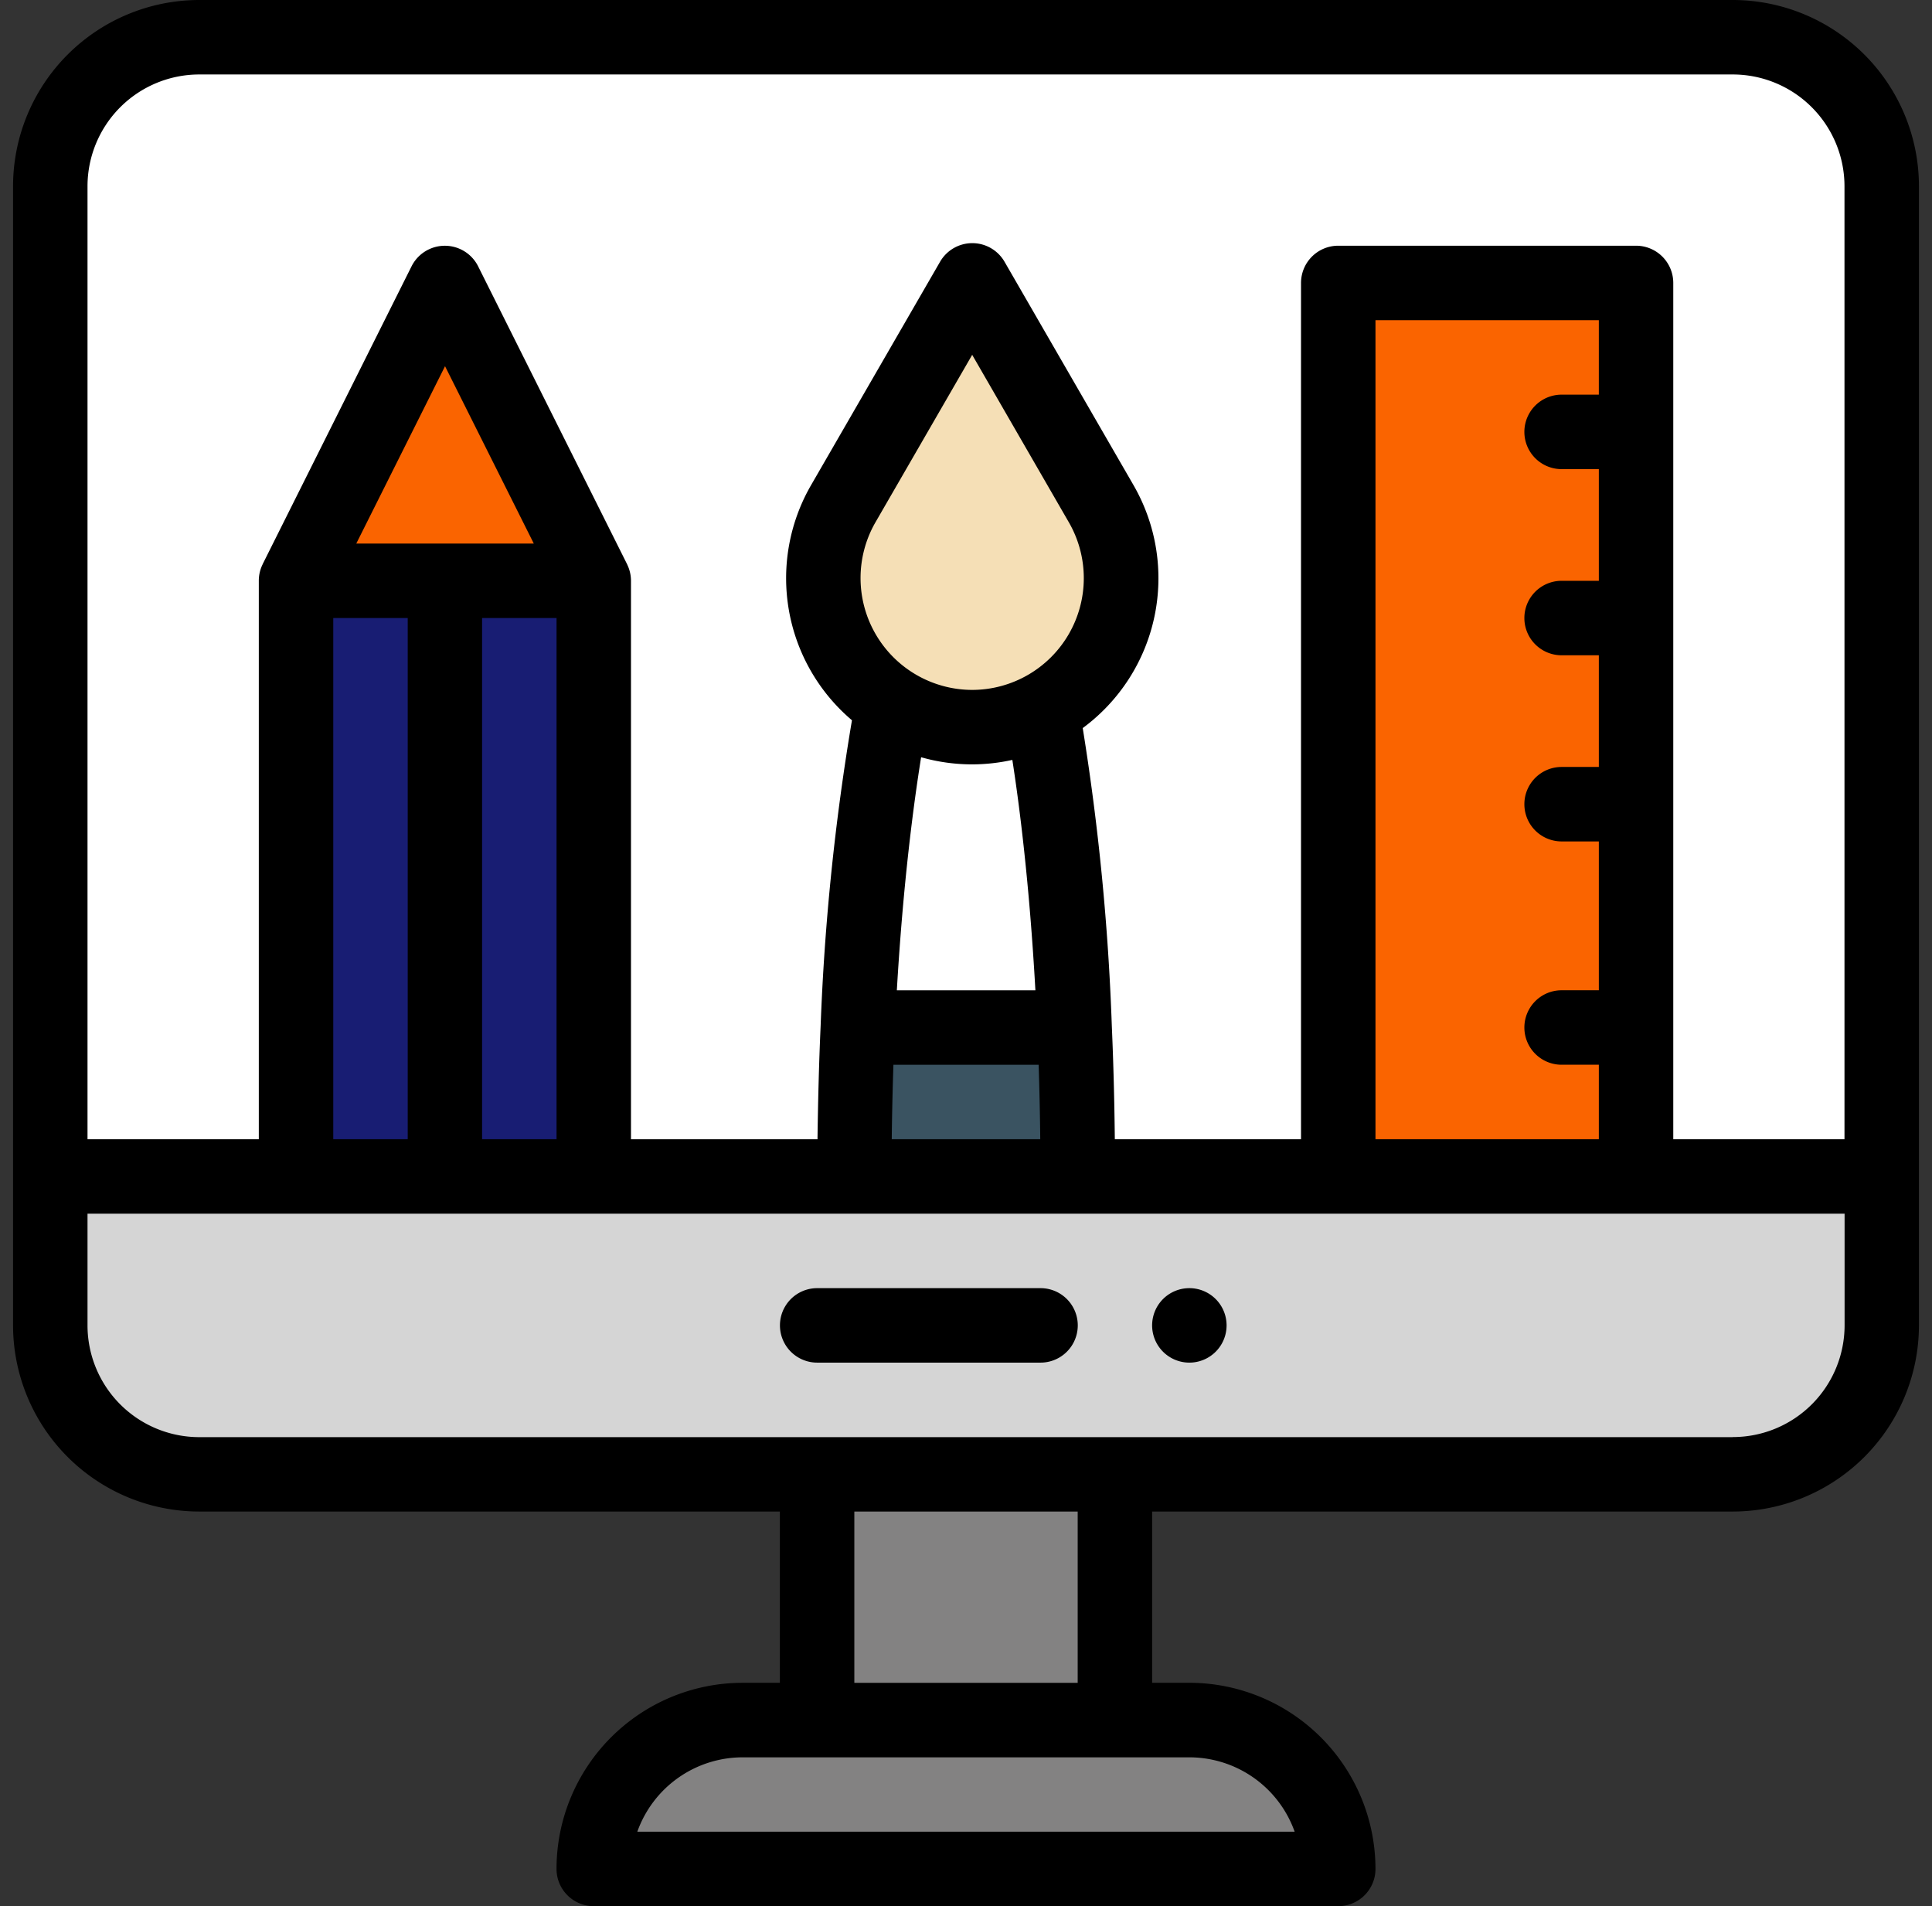 <svg xmlns="http://www.w3.org/2000/svg" xmlns:xlink="http://www.w3.org/1999/xlink" width="74" height="73" viewBox="0 0 74 73">
  <rect x="0" y="0" width="74" height="73" fill="#333333" stroke="none"/>
  <defs>
    <clipPath id="clip-path">
      <rect id="Rectangle_27" data-name="Rectangle 27" width="74" height="73" transform="translate(742 1232)" fill="#fff" stroke="#707070" stroke-width="1"/>
    </clipPath>
  </defs>
  <g id="Mask_Group_47" data-name="Mask Group 47" transform="translate(-742 -1232)" clip-path="url(#clip-path)">
    <g id="computer" transform="translate(742.5 1232)">
      <path id="Path_1471" data-name="Path 1471" d="M65.907,1.426H7.165a5.7,5.7,0,0,0-5.7,5.7V45.055H71.61V7.129a5.7,5.7,0,0,0-5.7-5.7Zm0,0" fill="#fff"/>
      <path id="Path_1472" data-name="Path 1472" d="M71.61,45.055v5.7a5.7,5.7,0,0,1-5.7,5.7H7.165a5.7,5.7,0,0,1-5.7-5.7v-5.7Zm0,0" fill="#d5d5d5"/>
      <path id="Path_1473" data-name="Path 1473" d="M62.2,45.055H50.793V10.836H62.2Zm0,0" fill="#fa6400"/>
      <path id="Path_1474" data-name="Path 1474" d="M50.793,71.574H22.278a5.7,5.7,0,0,1,5.7-5.7H45.09A5.7,5.7,0,0,1,50.793,71.574Zm0,0" fill="#838282"/>
      <path id="Path_1475" data-name="Path 1475" d="M41.714,19.3a5.7,5.7,0,1,1-9.885,0l4.943-8.559Zm0,0" fill="#f5dfb6"/>
      <path id="Path_1476" data-name="Path 1476" d="M30.833,56.461H42.239v9.41H30.833Zm0,0" fill="#838282"/>
      <path id="Path_1477" data-name="Path 1477" d="M40.813,45.055H32.258c0-2.059.048-3.964.127-5.7h8.306C40.767,41.084,40.813,42.987,40.813,45.055Zm0,0" fill="#3a5361"/>
      <path id="Path_1478" data-name="Path 1478" d="M16.575,10.836l5.7,11.406h-11.4Zm0,0" fill="#fa6400"/>
      <path id="Path_1479" data-name="Path 1479" d="M10.872,22.242V45.055H22.278V22.242Zm0,0" fill="#181d73"/>
      <path id="Path_1480" data-name="Path 1480" d="M45.055,49.332a1.426,1.426,0,1,0,1.426,1.426,1.426,1.426,0,0,0-1.426-1.426Zm0,0"/>
      <path id="Path_1481" data-name="Path 1481" d="M65.871,0H7.129A7.137,7.137,0,0,0,0,7.129V50.758a7.137,7.137,0,0,0,7.129,7.129H29.371v6.559H27.945a7.131,7.131,0,0,0-7.129,7.129A1.426,1.426,0,0,0,22.242,73H50.758a1.426,1.426,0,0,0,1.426-1.426,7.137,7.137,0,0,0-7.129-7.129H43.629V57.887H65.871A7.137,7.137,0,0,0,73,50.758V7.129A7.137,7.137,0,0,0,65.871,0ZM7.129,2.852H65.871a4.282,4.282,0,0,1,4.277,4.277v36.5H63.59V10.836A1.426,1.426,0,0,0,62.164,9.41H50.758a1.426,1.426,0,0,0-1.426,1.426V43.629H42.2c-.015-1.475-.053-2.928-.115-4.339a91.708,91.708,0,0,0-1.114-11.407,7.13,7.13,0,0,0,1.947-9.3l-4.942-8.559a1.426,1.426,0,0,0-2.469,0l-4.944,8.56a7.128,7.128,0,0,0,1.569,9,90.506,90.506,0,0,0-1.2,11.706c-.064,1.425-.1,2.88-.12,4.341H23.668V22.242a1.418,1.418,0,0,0-.141-.615.068.068,0,0,0-.009-.022L17.814,10.2a1.426,1.426,0,0,0-2.551,0l-5.7,11.4a.068.068,0,0,1-.009.022,1.417,1.417,0,0,0-.141.615V43.629H2.852V7.129A4.282,4.282,0,0,1,7.129,2.852ZM52.184,43.629V12.262h8.555v2.852H59.313a1.426,1.426,0,0,0,0,2.852h1.426v4.277H59.313a1.426,1.426,0,0,0,0,2.852h1.426v4.277H59.313a1.426,1.426,0,0,0,0,2.852h1.426v5.7H59.313a1.426,1.426,0,0,0,0,2.852h1.426v2.852ZM36.737,29.273a7.139,7.139,0,0,0,1.538-.171c.265,1.7.653,4.7.883,8.824H33.851c.241-4.125.648-7.172.93-8.926a7.138,7.138,0,0,0,1.956.273Zm0-2.852a4.283,4.283,0,0,1-3.709-6.412l3.709-6.42,3.706,6.42a4.28,4.28,0,0,1-3.706,6.412ZM33.72,40.777h5.563c.03.937.051,1.89.061,2.852H33.656C33.667,42.673,33.689,41.72,33.72,40.777ZM17.965,43.629V23.668h2.852V43.629Zm-5.7,0V23.668h2.852V43.629Zm.881-22.812,3.4-6.793,3.4,6.793ZM49.088,70.148H23.911A4.286,4.286,0,0,1,27.945,67.3h17.11a4.284,4.284,0,0,1,4.033,2.848Zm-8.31-5.7H32.223V57.887h8.555Zm25.094-9.41H7.129a4.282,4.282,0,0,1-4.277-4.277V46.48h67.3v4.277a4.282,4.282,0,0,1-4.281,4.278Zm0,0"/>
      <path id="Path_1482" data-name="Path 1482" d="M39.352,49.332H30.8a1.426,1.426,0,0,0,0,2.852h8.555a1.426,1.426,0,0,0,0-2.852Zm0,0"/>
    </g>
  </g>
</svg>

